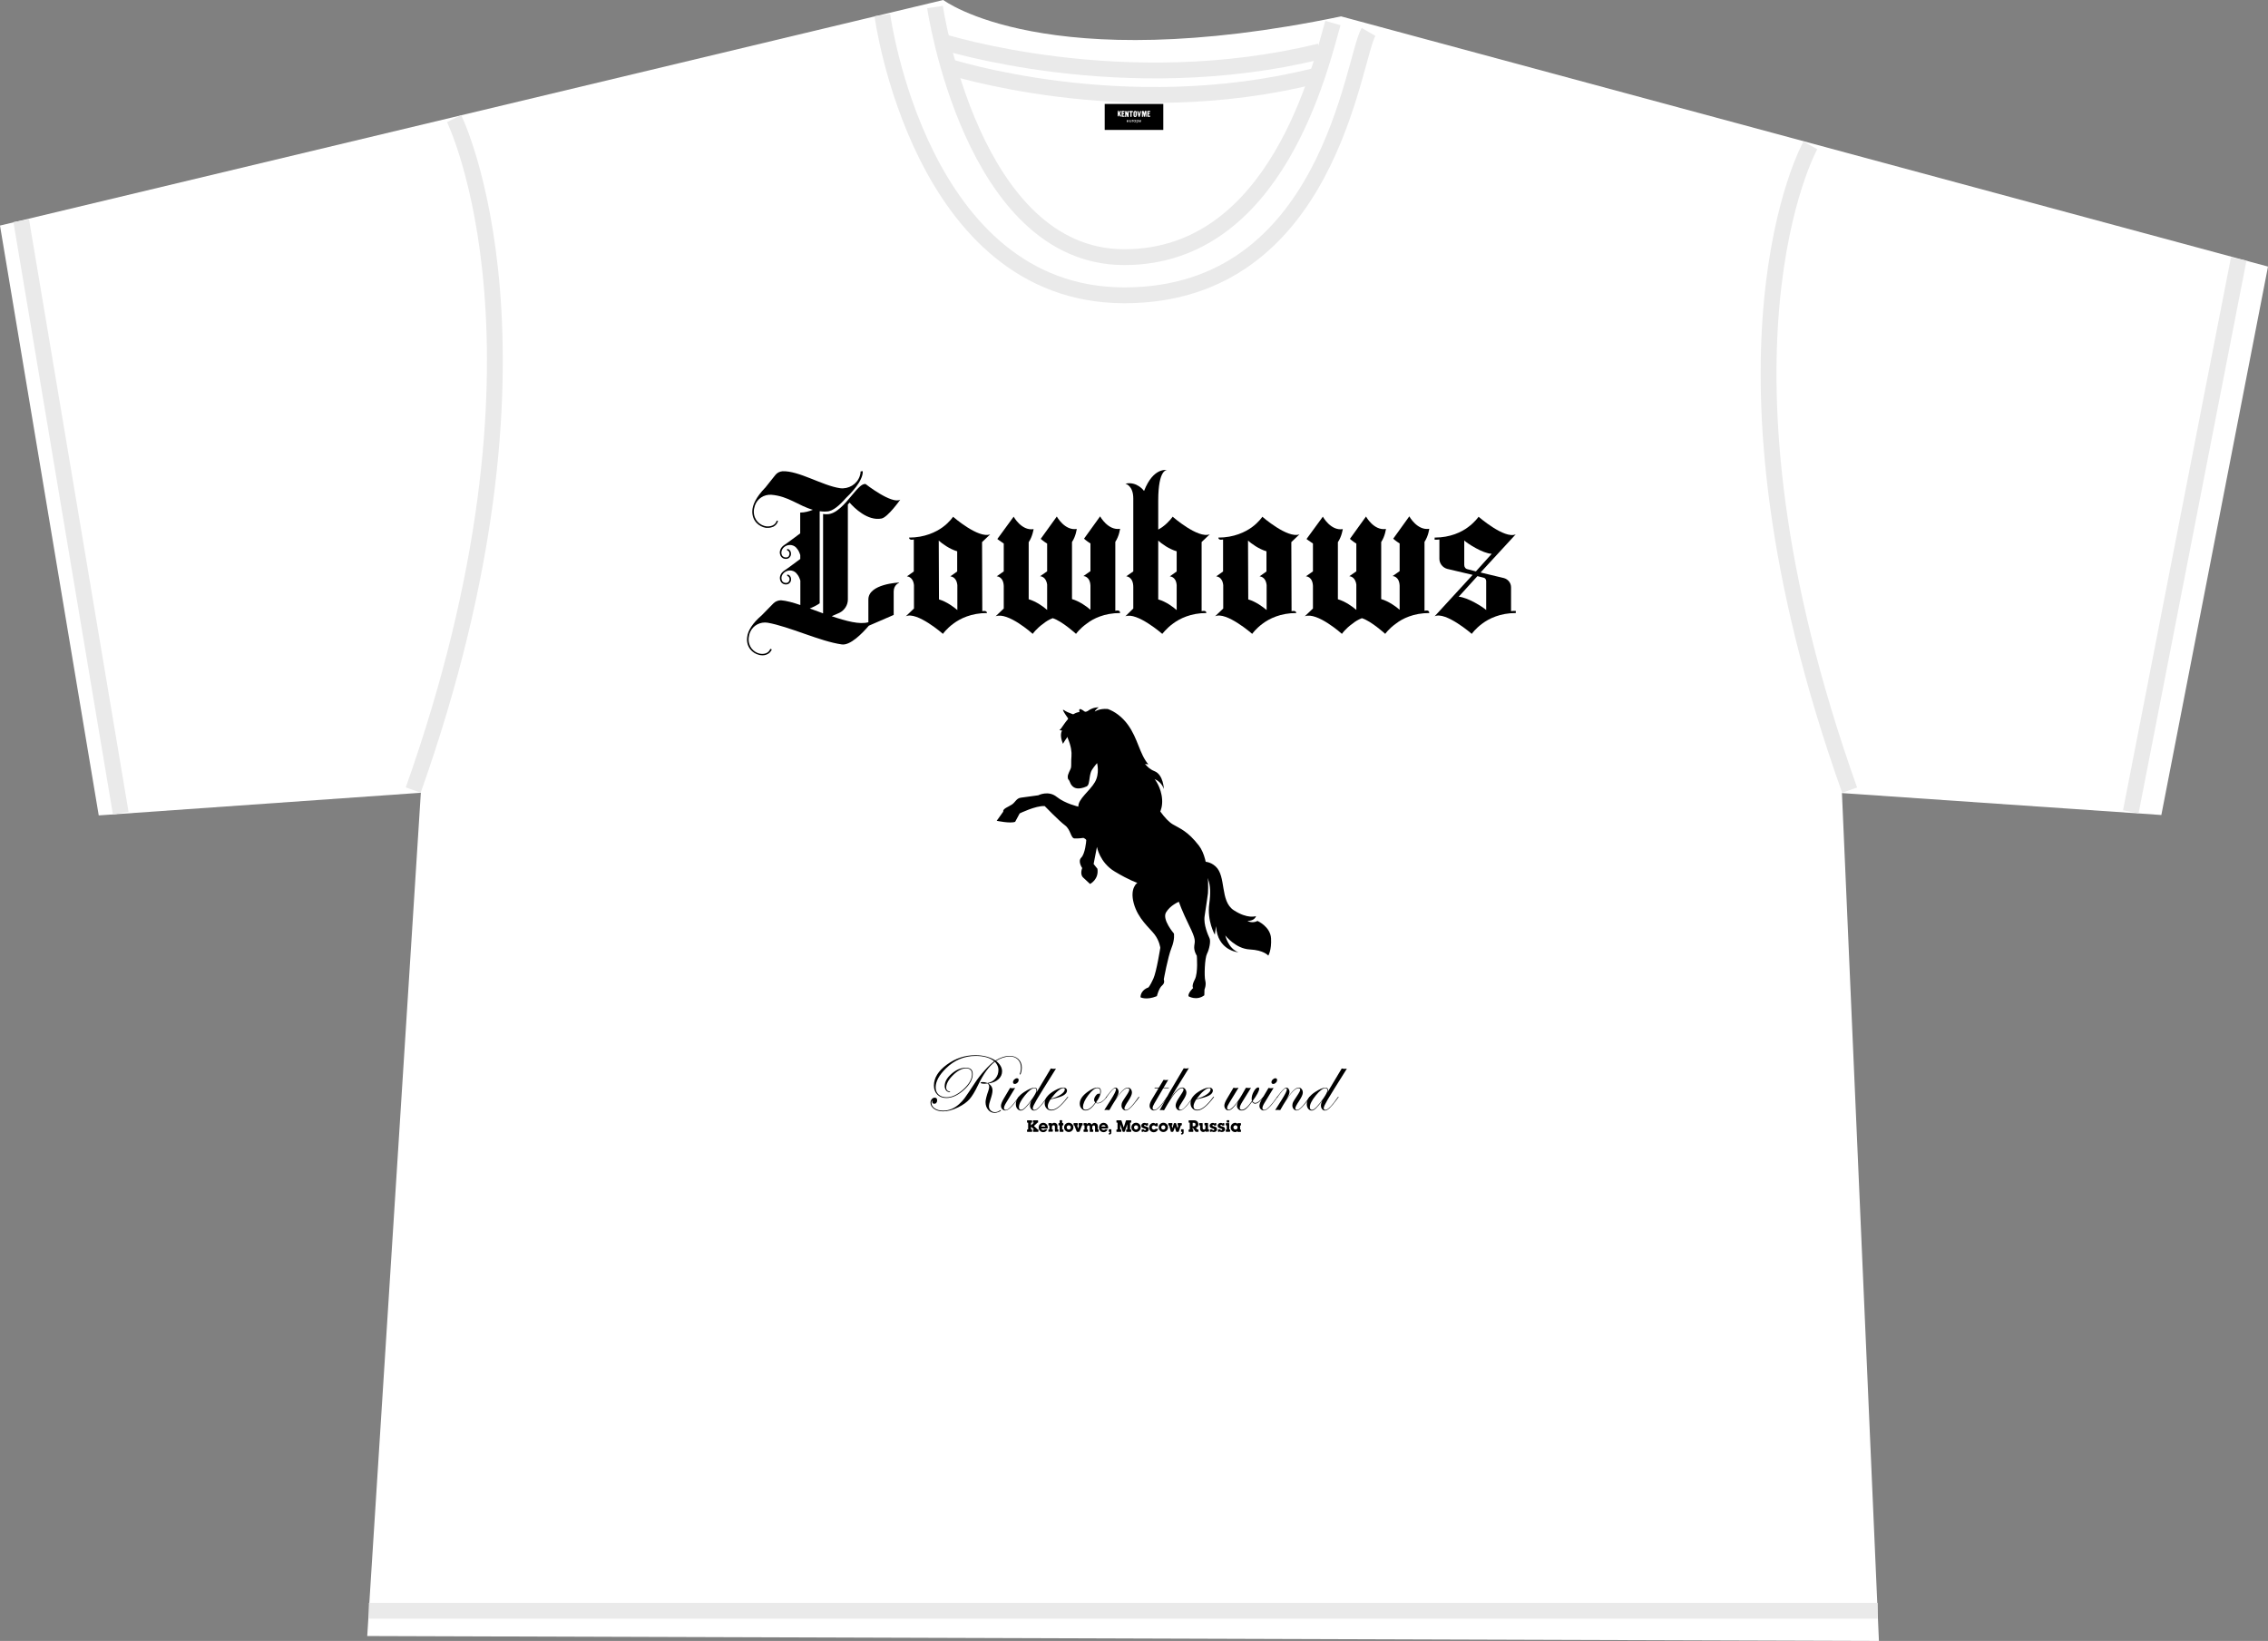 <?xml version="1.0" encoding="UTF-8"?> <svg xmlns="http://www.w3.org/2000/svg" id="_Слой_1" data-name="Слой 1" viewBox="0 0 286.44 207.26"><rect x="0" y="0" width="286.44" height="207.26" fill="#808080" stroke="none"/><defs><style> .cls-1 { stroke: #000; } .cls-1, .cls-2, .cls-3 { stroke-miterlimit: 10; stroke-width: 2px; } .cls-2 { fill: #ede8cc; } .cls-2, .cls-3 { stroke: #eaeaea; } .cls-3 { fill: none; } .cls-4 { fill: #fff; } </style></defs><g><path class="cls-4" d="M169.38,2.07l117.06,31.6-13.47,69.27-40.34-2.77,4.67,107.09-190.92-.62,6.77-106.51-40.68,2.86L0,28.49,119.13,0s12.95,9.84,50.24,2.07Z"></path><path class="cls-3" d="M119.53,8.33s22.4,7.33,46.59,1.25"></path><path class="cls-3" d="M111.44,1.92s4.69,35.38,30.57,35.38,28.82-29.83,30.83-33.27"></path><path class="cls-3" d="M57.35,14.98s14.5,29.35-5.16,84.81"></path><path class="cls-3" d="M228.64,18.36s-14.69,26.24,4.96,81.44"></path><line class="cls-2" x1="269.11" y1="102.54" x2="282.74" y2="32.72"></line><line class="cls-2" x1="15.25" y1="102.71" x2="2.68" y2="27.88"></line><path class="cls-3" d="M118.95,5.24s22.96,7.33,47.74,1.25"></path><path class="cls-3" d="M118.09.89s4.6,31.59,23.91,31.59,24.79-24.2,26.34-29.57"></path><line class="cls-2" x1="46.59" y1="203.45" x2="237.14" y2="203.45"></line><g><path d="M113.57,73.61s-.7.22-.7,1.11v2.95l-3.14,1.36c-.81.95-2.36,2.55-3.44,2.36-2.71-.38-6.58-2.25-9.35-2.74-.92-.14-1.82.33-2.19,1.17-.11.24-.16.49-.19.73-.11,1.11.62,1.82,1.35,2,.49.11,1.14.03,1.38-.6l.19.08c-.14.3-.35.54-.68.65-.19.08-.43.11-.68.08-.08,0-.19-.03-.27-.05-.81-.19-1.63-.98-1.49-2.2.08-.87.71-1.82,1.84-2.79l.08-.08,1.41-1.44c.24-.24.6-.38.95-.38.65.05,1.49.27,2.44.6v-3.09c-.11-.35-.24-.62-.41-.81-.33-.49-1-.6-1.49-.3-.43.27-.54.68-.46.98.05.27.27.43.54.43.14,0,.27-.05.35-.16.05-.08.11-.19.11-.3,0-.19-.11-.41-.3-.41v-.19c.3,0,.49.3.49.6,0,.16-.05.33-.16.43-.08.11-.24.22-.49.22-.35,0-.65-.22-.73-.57-.11-.35.03-.87.54-1.19.11-.05,2-1.46,2-1.46v-.49c-.11-.35-.24-.62-.41-.81-.33-.49-1-.6-1.49-.3-.43.27-.54.71-.46,1,.05.24.27.41.54.41.14,0,.27-.05.35-.14.05-.08.11-.22.11-.33,0-.19-.11-.41-.3-.41v-.19c.3,0,.49.3.49.6,0,.16-.05.33-.16.43-.08.11-.24.22-.49.22-.35,0-.65-.22-.73-.57-.11-.35.03-.87.54-1.19.11-.05,2-1.46,2-1.46v-2.63c.57,0,1.14-.16,1.6-.35-1.84-.52-3.09-1.73-5.26-1.9-.92-.05-1.76.49-2.06,1.36-.08.27-.14.51-.14.76,0,1.11.81,1.76,1.57,1.87.49.05,1.14-.08,1.33-.73l.16.05c-.08.33-.3.57-.6.73-.19.08-.43.14-.68.14h-.24c-.84-.14-1.73-.81-1.73-2.06,0-.87.54-1.87,1.57-2.95.03-.03.05-.05.08-.08l1.25-1.57c.22-.3.57-.46.92-.49,2.06-.08,5.04,1.82,7.26,2.14,1.08.14,2.14-.49,2.49-1.52.08-.22.11-.41.11-.6l.27-.03c.08,1.25-1.68,2.98-2.14,3.41-.73.84-1.63,1.68-2.41,1.68-.33.03-.62,0-.89-.03v11.63c-.38.27-.84.49-1.25.65.54.19,1.11.41,1.68.62v-12.55c.16.03.33.03.46.03,1.17.03,2.28-1.3,3.17-2.38.73-.87,1.25-1.49,1.73-1.44,0,0,3.31,2.6,4.39,1.98,0,0-1.57,2.22-2.36,2.38-1.76.35-3.47-1.35-4.04-2.01-.08.08-.14.16-.22.24v12c0,.7-.41,1.35-1.06,1.68l-.98.43c1.82.62,3.55,1.08,4.63.76v-2.87c0-1.98,3.85-2.14,3.85-2.14Z"></path><path d="M124.65,77.43c-1.98,0-3.39.7-4.23,1.33-.89.65-1.33,1.3-1.33,1.3,0,0-3.28-2.87-4.69-2.22l1.03-.98v-2.95c-.11-1.11-.89-1.11-.89-1.11l.87-.62v-4.04c-.08.03-.19.03-.3.03-.16,0-.3-.11-.3-.27,1.98,0,3.39-.7,4.23-1.3.89-.65,1.33-1.33,1.33-1.33,0,0,3.2,2.79,4.69,2.22l-1.03.98.03,8.73c.08-.03.19-.03.3-.03.16,0,.3.11.3.27ZM120.91,77.05v-3.14c-.11-1.11-.89-1.11-.89-1.11l.87-.62v-2.55c-.95-.27-1.92-.98-2.33-1.35l.03,7.43c.95.27,1.9.98,2.33,1.35Z"></path><path d="M141.46,77.43c-1.98,0-3.39.7-4.2,1.33-.92.65-1.36,1.3-1.36,1.3,0,0-1.79-1.63-2.95-1.98-.49.19-.87.43-1.17.68-.92.65-1.35,1.3-1.35,1.3,0,0-3.14-2.82-4.69-2.22l1.03-.98v-2.85c-.05-1.22-.89-1.22-.89-1.22l.89-.62v-3.52c-.46-.3-.81-.57-.81-.57l2.06-2.82s1,1.82,2.52,1.57c0,0-.14.95-.62,1.65v7.21c.95.27,1.92.98,2.33,1.35v-3.2c-.14-1.06-.89-1.06-.89-1.06l.89-.62v-3.5c-.49-.3-.81-.6-.81-.6l2.03-2.82s1,1.82,2.52,1.57c0,0-.11.92-.6,1.65v7.21c.95.27,1.92.98,2.33,1.35v-3.04c-.05-1.22-.89-1.22-.89-1.22l.89-.62v-3.5c-.49-.3-.81-.6-.81-.6l2.03-2.82s1,1.82,2.52,1.57c0,0-.11.92-.6,1.65v8.7c.11-.03.22-.03.33-.03.14,0,.27.11.27.27Z"></path><path d="M152.35,77.43c-1.95,0-3.36.7-4.2,1.33-.89.65-1.33,1.3-1.36,1.3,0,0-3.2-2.79-4.66-2.22l1-.98v-2.71c0-1.33-.89-1.36-.89-1.36l.89-.62v-9.21c0-1.65-1-1.87-1-1.87,1.49-.33,2.36.92,2.36.92,1.19-3.06,2.9-2.63,2.9-2.63,0,0-1.11-.19-1.11,3.85v3.66c.19-.11.35-.22.49-.3.89-.65,1.33-1.33,1.33-1.33,0,0,3.22,2.82,4.69,2.22l-1.03.98v8.73c.11-.03.22-.03.33-.03.16,0,.27.11.27.27ZM148.61,77.05v-3.14c-.08-1.11-.87-1.11-.87-1.11l.87-.62v-2.55c-.95-.27-1.9-.95-2.33-1.35v7.43c.98.27,1.92.98,2.33,1.35Z"></path><path d="M163.71,77.43c-1.98,0-3.39.7-4.23,1.33-.89.65-1.33,1.3-1.33,1.3,0,0-3.28-2.87-4.69-2.22l1.03-.98v-2.95c-.11-1.11-.89-1.11-.89-1.11l.87-.62v-4.04c-.08.03-.19.03-.3.03-.16,0-.3-.11-.3-.27,1.98,0,3.39-.7,4.23-1.3.89-.65,1.33-1.33,1.33-1.33,0,0,3.2,2.79,4.69,2.22l-1.03.98.03,8.73c.08-.03.19-.03.3-.03.16,0,.3.11.3.27ZM159.97,77.05v-3.14c-.11-1.11-.89-1.11-.89-1.11l.87-.62v-2.55c-.95-.27-1.92-.98-2.33-1.35l.03,7.43c.95.27,1.9.98,2.33,1.35Z"></path><path d="M180.51,77.43c-1.98,0-3.39.7-4.2,1.33-.92.65-1.36,1.3-1.36,1.3,0,0-1.79-1.63-2.95-1.98-.49.19-.87.43-1.17.68-.92.65-1.35,1.3-1.35,1.3,0,0-3.14-2.82-4.69-2.22l1.03-.98v-2.85c-.05-1.22-.89-1.22-.89-1.22l.89-.62v-3.52c-.46-.3-.81-.57-.81-.57l2.06-2.82s1,1.82,2.52,1.57c0,0-.14.95-.62,1.65v7.21c.95.27,1.92.98,2.33,1.35v-3.2c-.14-1.06-.89-1.06-.89-1.06l.89-.62v-3.5c-.49-.3-.81-.6-.81-.6l2.03-2.82s1,1.82,2.52,1.57c0,0-.11.92-.6,1.65v7.21c.95.27,1.92.98,2.33,1.35v-3.04c-.05-1.22-.89-1.22-.89-1.22l.89-.62v-3.5c-.49-.3-.81-.6-.81-.6l2.03-2.82s1,1.82,2.52,1.57c0,0-.11.92-.6,1.65v8.7c.11-.03.22-.03.33-.03.13,0,.27.11.27.27Z"></path><path d="M190.84,77.19c.19-.03.38-.03.6-.03v.27c-1.98,0-3.39.7-4.23,1.33-.89.65-1.33,1.3-1.33,1.3,0,0-3.31-2.87-4.69-2.22l4.8-5.23-3.22-.76c-.57-.16-.98-.68-.98-1.27v-2.44c-.19.03-.41.03-.6.03v-.27c1.98,0,3.39-.7,4.2-1.3.89-.65,1.35-1.33,1.35-1.33,0,0,3.28,2.85,4.69,2.22l-4.44,4.82,2.93.7c.54.14.92.62.92,1.17v3.01ZM187.7,77.05v-3.66c0-.22-.16-.41-.35-.43l-.76-.19-2.36,2.6c1.14.08,3.06,1.3,3.47,1.68ZM186.4,72.17l2-2.22c-1.14-.05-3.06-1.3-3.47-1.68v3.09c0,.27.16.49.43.54l1.03.27Z"></path></g><g><path d="M138.55,96.36s.37,1.33-.27,2.43c-.63,1.1-2.13,2.13-2.09,3.09,0,0-1.66-.37-2.73-1.23-1.06-.86-2.33-.2-2.33-.2,0,0-1.63.23-2.19.3-.57.07-.7.57-1.13.86-.43.3-1.2.53-1.1.9l-.83,1.16s1.7.37,2.33.13l.57-1.06s2.03-1,3.16-.93c0,0,1.83,1.89,2.56,2.43.73.53.73,1.63,1.2,1.66.47.03,1.13-.07,1.13-.07,0,0,.36.15.36.3s-.15,1.71-.63,2.19c-.48.48.12,1.32.12,1.32,0,0-.33.78.12,1.2.45.42.87.81.87.81,0,0,1.14-.57.93-1.92l-.48-.6.42-2.16s.35,1.97,2.23,3.1c1.88,1.13,2.87,1.44,2.87,1.44,0,0-.98.63-.45,2.59.53,1.96,2.01,3.11,2.63,3.93.62.81.72,1.68.72,1.68,0,0-.47,3.02-.88,3.91-.41.9-.62,1.1-.62,1.1,0,0-.97.28-1,1.24,0,0,.72.41,2.07-.14,0,0,.24-1,.66-1.35.41-.34.21-.76.21-.76,0,0,.52-2.86.97-3.97.45-1.1.31-1.83.31-1.83,0,0-1.52-1.76-1-2.66.52-.9,1.62-1.35,1.62-1.35,0,0,.41,1.18,1.3,2.99.89,1.8.73,1.94.65,2.58-.08.65.32,1.24.32,1.24,0,0,.19,2.18-.26,3.02-.44.84-.2,1.06-.2,1.06,0,0-.67.62-.59,1.04,0,0,1.01.62,2-.12l.02-.72s.25-.57.1-1.13c-.15-.57-.07-2.84.22-3.4s.49-1.58.32-1.95c-.17-.37-.79-1.73-.62-2.81.17-1.08.42-2.88.42-2.88,0,0,.28-4.17-1.14-6.01-1.42-1.84-2.38-2.15-3.3-2.69-.92-.54-2.23-2.3-2.73-3.88-.5-1.57-2.07-4.22-2.96-6.41-.89-2.19-3.32-4.48-5.4-3.92,0,0-.5-.42-.67-.34-.17.08.08.77.08.77l-.72-.04s-.58-.22-.91-.36c-.34-.14-.62-.44-.55-.21.07.22.66,1.04.66,1.04,0,0-.44,1.59-.04,2.53.39.94.49,1.68.44,2.25-.06.57,0,1.16-.06,1.42-.06.26-.44.8-.41,1.2.03.41.13.19.25.55.12.36.41.83.99.86.58.03,1.05-.22,1.05-.22,0,0,.23,0,.35-.39.12-.39.13-1.32.44-1.77.3-.45.65-.85.65-.85Z"></path><path d="M137.49,90.03s-1.1-.41-1.99.23c-.89.63-1.41,1.8-1.7,1.96l.34.06s-.39.5.11,1.67c0,0,.81-1.52,1.73-1.85.92-.32,1.51-2.07,1.51-2.07Z"></path><path d="M145.51,101.7c-.72,1.4-8.68-11.26-8.68-11.26,0,0,.4-.85,1.5-1.06.14-.03.29-.04.44-.04-.21.13-.41.31-.53.56,0,0,.53-.44,1.67-.35.86.31,1.78.95,2.54,1.99,1.27,1.75,1.46,3.68,2.58,5l-.54-.06.87.98s.87,2.85.14,4.25Z"></path><path d="M150.45,109.26s1.69-1.08,3.07.17c1.38,1.24.53,4.37,2.29,5.53,1.77,1.16,2.82.75,2.82.75,0,0-.14.61-1.08.61,0,0,.58.36,1.27,0,0,0,1.63.72,1.71,2.21.08,1.49-.35,2.17-.35,2.17,0,0-.54-.69-2.34-.78-1.8-.09-3.09-1.77-3.09-1.77,0,0,.36,1.65,1.65,2.13,0,0-2.64-.18-2.82-3.3l-.15,1.08s-1.01-1.73-.7-3.94c.36-2.59-.2-3.98-1.43-3.98s-.86-.86-.86-.86Z"></path><path d="M144.21,95.8s.44,1.15,1.59,1.6c1.15.45,1.19,2.28,1.19,2.28,0,0-.2-.87-1.17-1.28,0,0,.85,1.02.95,2.57.11,1.55-.77,2.41-.77,2.41,0,0-2.91-1.88-3.09-4.53-.18-2.65,1.29-3.04,1.29-3.04Z"></path></g><g><path d="M129.05,134.82c0,.18-.02.37-.07.58-.05.21-.09.32-.14.32-.03,0-.05-.02-.05-.05,0,0,0-.03.01-.04.09-.24.14-.5.14-.77,0-.43-.13-.77-.38-1.03-.26-.26-.59-.39-1.01-.39-.58,0-1.16.19-1.75.56.5.4.76.84.76,1.31,0,.4-.16.74-.48,1.02s-.74.45-1.26.52c.35.21.53.5.53.89,0,.26-.09.65-.27,1.18-.12.35-.18.62-.18.82s.07.38.22.52c.15.14.33.21.54.21s.43-.07.62-.22c.04-.03.08-.04.09-.04.03,0,.04.01.04.04,0,.06-.1.12-.29.2-.19.08-.36.11-.5.11-.33,0-.6-.13-.82-.39-.22-.26-.33-.58-.33-.97,0-.28.12-.77.37-1.48.06-.18.09-.33.09-.46,0-.16-.07-.3-.2-.41-.22.02-.34.03-.37.03-.34,0-.51-.04-.51-.13,0-.05.08-.08.26-.08.2,0,.4.04.6.12.41-.07.74-.25,1-.56.26-.31.39-.68.39-1.1,0-.33-.13-.65-.39-.96l-.05-.07c-.75.56-1.45,1.53-2.12,2.92-.4.84-.77,1.45-1.1,1.82-.33.37-.8.71-1.41,1.01-.71.35-1.35.52-1.91.52-.46,0-.84-.1-1.14-.31-.3-.21-.46-.47-.46-.78,0-.17.05-.32.16-.45.11-.13.23-.19.37-.19.21,0,.31.12.31.35,0,.12-.03.21-.1.3s-.16.12-.26.12c-.18,0-.26-.09-.26-.28,0-.08,0-.11-.02-.11-.05,0-.08.09-.08.27,0,.28.14.52.42.71.28.19.63.28,1.05.28.75,0,1.42-.28,2.03-.83.27-.24.49-.49.68-.74.2-.27.65-.93,1.34-1.98.34-.52.75-1.04,1.22-1.56s.86-.89,1.19-1.12c-.53-.45-1.31-.68-2.34-.68-1.44,0-2.69.52-3.75,1.56-.87.85-1.31,1.66-1.31,2.41,0,.38.12.68.37.91.25.22.58.34,1,.34.69,0,1.39-.33,2.12-.99.73-.66,1.1-1.3,1.1-1.92,0-.49-.25-.74-.76-.74s-1.05.28-1.63.85c-.58.57-.87,1.1-.87,1.6,0,.12.04.23.12.32.08.09.18.13.29.13.06,0,.09.02.09.05,0,.03-.03.04-.1.04-.16,0-.3-.07-.42-.22-.11-.15-.17-.33-.17-.54,0-.53.29-1.05.87-1.55.58-.5,1.18-.76,1.79-.76s.88.27.88.81c0,.66-.37,1.33-1.12,2-.75.67-1.48,1.01-2.21,1.01-.47,0-.85-.14-1.14-.43-.28-.28-.43-.67-.43-1.14,0-.96.54-1.84,1.63-2.64,1.09-.8,2.29-1.19,3.61-1.19,1,0,1.84.22,2.53.67.62-.39,1.23-.58,1.81-.58.46,0,.82.14,1.1.41s.42.63.42,1.08Z"></path><path d="M128.72,138.54s-.02.04-.05.08l-.22.3c-.64.89-1.13,1.34-1.47,1.34-.16,0-.29-.06-.4-.17s-.16-.26-.16-.43c0-.2.12-.5.35-.9l.8-1.35c.11.02.19.04.25.04.09,0,.22-.01.39-.04l-1.16,1.91c-.17.28-.25.49-.25.64s.08.23.24.23c.3,0,.84-.54,1.6-1.62.02-.03.03-.05.05-.05.02,0,.03.01.03.03ZM128.65,136.42c0,.12-.05.23-.15.33-.1.1-.21.16-.33.16-.15,0-.23-.08-.23-.23,0-.11.05-.22.16-.33.11-.1.22-.16.33-.16.15,0,.22.07.22.22Z"></path><path d="M133.37,134.97c-1.28,2.03-2.08,3.33-2.42,3.9-.34.58-.51.94-.51,1.09s.07.23.21.23c.31,0,.84-.54,1.58-1.62.02-.03.04-.05.06-.05.02,0,.03.01.03.03,0,0-.02.04-.05.08l-.22.3c-.65.89-1.12,1.34-1.43,1.34-.16,0-.29-.06-.38-.18-.1-.12-.15-.27-.15-.45s.06-.4.18-.64c-.6.85-1.04,1.27-1.33,1.27-.18,0-.33-.08-.46-.23s-.18-.35-.18-.58c0-.56.35-1.07,1.05-1.53.56-.36.99-.55,1.31-.55.21,0,.32.1.32.31,0,.1-.03.2-.09.32l1.83-3.06c.11.03.22.05.33.05.03,0,.13,0,.32-.02ZM130.9,137.71c0-.18-.08-.27-.25-.27-.31,0-.71.31-1.21.92-.5.61-.75,1.11-.75,1.48,0,.23.09.34.28.34.27,0,.74-.47,1.41-1.42.35-.51.53-.86.53-1.05Z"></path><path d="M134.91,138.54s-.03.05-.09.13l-.22.28c-.71.87-1.31,1.31-1.82,1.31-.24,0-.44-.09-.6-.26s-.24-.39-.24-.65c0-.61.43-1.15,1.28-1.62.45-.25.82-.37,1.1-.37.12,0,.23.04.31.11s.13.16.13.27c0,.25-.16.45-.48.63s-.86.33-1.6.48c-.23.35-.35.64-.35.88,0,.29.16.44.48.44.54,0,1.2-.53,1.98-1.58.04-.05.07-.08.1-.08.01,0,.02.01.02.03ZM134.48,137.59c0-.11-.06-.16-.18-.16-.18,0-.42.13-.71.38-.29.25-.58.58-.87.97.49-.13.91-.3,1.25-.53.34-.23.51-.45.51-.65Z"></path><path d="M139.79,138.53c0,.05-.1.18-.3.38-.3.3-.58.45-.83.45-.11,0-.2-.02-.28-.06-.45.64-.87.96-1.27.96-.2,0-.38-.08-.52-.25-.15-.17-.22-.37-.22-.61,0-.53.34-1.03,1.03-1.52.48-.34.88-.52,1.2-.52.29,0,.44.16.44.47,0,.39-.21.86-.62,1.42.07.04.15.06.23.06.15,0,.33-.07.54-.21s.37-.31.5-.51c.04-.05.07-.07.08-.07.01,0,.02,0,.02.02ZM138.96,137.84c0-.28-.12-.41-.37-.41-.31,0-.69.3-1.14.89-.45.59-.67,1.09-.67,1.5,0,.24.11.35.34.35.37,0,.77-.3,1.21-.91-.1-.11-.15-.22-.15-.34,0-.17.07-.34.2-.52.13-.18.26-.27.39-.27.05,0,.09.03.11.1.05-.12.08-.25.08-.4Z"></path><path d="M143.89,138.54c0,.07-.25.4-.74.99-.41.48-.73.73-.96.73-.15,0-.28-.06-.39-.18s-.16-.27-.16-.44c0-.15.03-.3.09-.43.06-.13.23-.39.49-.78.28-.41.41-.67.41-.78,0-.14-.07-.21-.22-.21-.5,0-1.26.92-2.3,2.77-.17-.01-.27-.02-.3-.02-.12,0-.23,0-.34.02l.8-1.26c.45-.72.68-1.17.68-1.35,0-.1-.04-.15-.13-.15-.17,0-.52.37-1.03,1.1-.03.04-.05.07-.07.07-.02,0-.03,0-.03-.03,0-.02.01-.03.02-.04l.1-.13c.52-.7.87-1.05,1.05-1.05.12,0,.22.05.3.16.08.11.12.23.12.38,0,.22-.13.52-.38.91.4-.56.71-.94.93-1.14.22-.2.42-.31.6-.31.15,0,.28.06.38.18.1.12.15.27.15.46,0,.23-.16.58-.47,1.05-.32.48-.48.79-.48.92,0,.14.07.21.21.21.3,0,.83-.54,1.57-1.62.02-.03.03-.05.05-.05.02,0,.03.01.03.03Z"></path><path d="M147.63,137.36l-.04.08h-.67l-1.14,1.95c-.14.24-.21.42-.21.56,0,.15.08.23.24.23.31,0,.83-.54,1.57-1.62.02-.03.04-.05.06-.05.02,0,.03.01.03.03,0,0-.02.04-.05.08l-.22.3c-.64.89-1.12,1.34-1.45,1.34-.16,0-.29-.06-.4-.17-.11-.12-.16-.26-.16-.43,0-.2.09-.46.27-.77l.86-1.44h-.52l.05-.08h.51l.6-.99c.1.03.2.04.29.04s.19-.01.3-.04l-.59.99h.67Z"></path><path d="M150.74,138.53s-.02.06-.05.09l-.22.3c-.64.89-1.12,1.34-1.43,1.34-.16,0-.3-.06-.4-.18-.1-.12-.16-.27-.16-.44,0-.24.13-.55.39-.94.41-.6.61-.95.61-1.06,0-.13-.07-.2-.21-.2-.21,0-.48.2-.84.6-.34.39-.81,1.12-1.41,2.19-.1-.02-.19-.03-.26-.03s-.17,0-.3.03l.75-1.36c.1-.19.26-.48.47-.86.11-.18.46-.77,1.04-1.76l.78-1.32c.1.02.19.03.26.03.14,0,.27-.02.39-.05-.35.57-.88,1.42-1.58,2.56-.02.03-.28.47-.79,1.32.64-.95,1.15-1.43,1.52-1.43.15,0,.27.06.38.19.1.13.16.28.16.46,0,.24-.15.57-.45,1.02-.33.49-.5.8-.5.93,0,.15.07.22.22.22.27,0,.71-.43,1.32-1.29l.16-.22.09-.11s.04-.05.06-.05c.01,0,.02,0,.02.02Z"></path><path d="M153.33,138.54s-.03.05-.09.13l-.22.28c-.71.87-1.31,1.31-1.82,1.31-.24,0-.44-.09-.6-.26s-.24-.39-.24-.65c0-.61.43-1.15,1.28-1.62.45-.25.82-.37,1.1-.37.12,0,.23.04.31.11s.13.16.13.27c0,.25-.16.45-.48.63s-.86.33-1.61.48c-.23.35-.35.64-.35.88,0,.29.16.44.48.44.54,0,1.2-.53,1.98-1.58.04-.05.07-.08.1-.08.01,0,.02.01.02.03ZM152.89,137.59c0-.11-.06-.16-.18-.16-.18,0-.42.13-.71.38-.29.25-.58.58-.87.97.49-.13.91-.3,1.25-.53.34-.23.51-.45.51-.65Z"></path><path d="M159.62,138.53s-.11.17-.33.4c-.29.31-.55.47-.77.47-.15,0-.28-.08-.38-.25-.3.42-.55.71-.74.87-.19.16-.38.24-.58.24-.17,0-.32-.06-.43-.18-.12-.12-.17-.26-.17-.43,0-.14.05-.31.14-.52-.51.75-.91,1.12-1.21,1.12-.15,0-.27-.06-.37-.18s-.15-.26-.15-.43c0-.19.1-.46.3-.81l.85-1.44c.14.02.24.04.3.04.06,0,.17-.01.34-.04l-1.16,1.9c-.18.3-.28.51-.28.65,0,.15.07.23.21.23.15,0,.38-.17.69-.51.3-.34.61-.77.91-1.28l.57-.99c.18.02.3.03.35.03.12,0,.22,0,.29-.03l-1.07,1.73c-.24.38-.35.65-.35.8,0,.17.09.25.26.25.35,0,.77-.37,1.27-1.1-.02-.13-.03-.22-.03-.28,0-.3.09-.62.28-.95s.37-.49.55-.49c.08,0,.12.05.12.16,0,.29-.28.81-.84,1.57.09.15.2.23.34.23.26,0,.57-.23.94-.69.07-.08.11-.12.14-.12.01,0,.02,0,.02.02Z"></path><path d="M161.36,138.54s-.02.04-.05.08l-.22.3c-.64.89-1.13,1.34-1.47,1.34-.16,0-.29-.06-.4-.17s-.16-.26-.16-.43c0-.2.12-.5.35-.9l.8-1.35c.11.02.19.04.25.04.09,0,.22-.01.39-.04l-1.16,1.91c-.17.28-.25.49-.25.64s.08.23.24.23c.3,0,.84-.54,1.6-1.62.02-.03.03-.05.05-.05.02,0,.03.01.03.03ZM161.29,136.42c0,.12-.05.23-.15.33-.1.1-.21.16-.33.16-.15,0-.23-.08-.23-.23,0-.11.05-.22.16-.33.11-.1.22-.16.33-.16.15,0,.22.07.22.22Z"></path><path d="M165.47,138.54c0,.07-.25.4-.74.99-.41.48-.72.73-.96.73-.15,0-.28-.06-.39-.18-.1-.12-.16-.27-.16-.44,0-.15.03-.3.09-.43.06-.13.23-.39.49-.78.28-.41.41-.67.41-.78,0-.14-.07-.21-.22-.21-.5,0-1.26.92-2.3,2.77-.17-.01-.27-.02-.3-.02-.12,0-.23,0-.34.02l.8-1.26c.45-.72.68-1.17.68-1.35,0-.1-.04-.15-.13-.15-.17,0-.52.37-1.03,1.1-.03.04-.05.07-.07.07-.02,0-.03,0-.03-.03,0-.02,0-.03.02-.04l.1-.13c.52-.7.87-1.05,1.05-1.05.12,0,.22.05.3.16.08.11.12.23.12.38,0,.22-.13.52-.38.91.4-.56.71-.94.93-1.14.22-.2.42-.31.6-.31.15,0,.28.06.38.18.1.12.15.27.15.46,0,.23-.16.58-.47,1.05-.32.48-.48.79-.48.92,0,.14.07.21.21.21.3,0,.83-.54,1.57-1.62.02-.03.03-.05.05-.05.02,0,.03.01.03.03Z"></path><path d="M170.11,134.97c-1.28,2.03-2.08,3.33-2.42,3.9-.34.58-.51.94-.51,1.09s.07.23.21.23c.31,0,.84-.54,1.58-1.62.02-.03.04-.05.06-.05.02,0,.03.01.03.03,0,0-.02.04-.05.08l-.22.3c-.65.89-1.12,1.34-1.43,1.34-.16,0-.29-.06-.38-.18-.1-.12-.15-.27-.15-.45s.06-.4.18-.64c-.6.85-1.04,1.27-1.33,1.27-.18,0-.33-.08-.46-.23-.12-.16-.18-.35-.18-.58,0-.56.35-1.07,1.05-1.53.56-.36.99-.55,1.31-.55.21,0,.32.1.32.31,0,.1-.03.2-.09.32l1.83-3.06c.11.03.22.05.33.05.03,0,.13,0,.32-.02ZM167.64,137.71c0-.18-.08-.27-.25-.27-.31,0-.71.31-1.21.92-.5.61-.75,1.11-.75,1.48,0,.23.09.34.28.34.27,0,.74-.47,1.41-1.42.35-.51.53-.86.53-1.05Z"></path></g><g><path d="M129.79,142.96c-.08,0-.08,0-.08-.08v-.14c0-.07,0-.08.08-.08h.06v-.86h-.06c-.08,0-.08,0-.08-.08v-.14c0-.07,0-.08.08-.08h.48c.07,0,.08,0,.08.08v.14c0,.08,0,.08-.08.08h-.06v.35l.36-.35h-.03c-.08,0-.08,0-.08-.08v-.14c0-.07,0-.08.08-.08h.49c.08,0,.08,0,.08.08v.14c0,.08,0,.08-.08.08h0l-.45.42.47.44h.02c.07,0,.08,0,.08.08v.14c0,.07,0,.08-.08.08h-.52c-.08,0-.08,0-.08-.08v-.14c0-.07,0-.08.08-.08h.04l-.37-.36v.36h.06c.07,0,.08,0,.08.08v.14c0,.07,0,.08-.08.08h-.48Z"></path><path d="M131.49,142.53c.04.13.16.19.28.19.07,0,.11-.02.14-.04.04-.03.06-.05.11-.05h.18s.06,0,.06.02c0,.01,0,.03-.02.06-.09.17-.27.29-.48.29-.31,0-.58-.24-.58-.59s.26-.59.57-.59.58.23.58.58v.02s0,.02,0,.03c0,.08-.02.08-.1.08h-.74ZM132.03,142.29c-.05-.12-.16-.18-.28-.18s-.22.07-.26.18h.54Z"></path><path d="M132.49,142.96c-.08,0-.08,0-.08-.08v-.14c0-.07,0-.08.08-.08h.04v-.51h-.04c-.08,0-.08,0-.08-.08v-.14c0-.07,0-.08.08-.08h.28c.07,0,.08,0,.08.08v.06c.06-.11.16-.17.3-.17.18,0,.33.1.38.24.02.05.02.11.02.17v.41h.04c.07,0,.08,0,.08.08v.14c0,.07,0,.08-.08.08h-.28c-.08,0-.08,0-.08-.08v-.54c0-.13-.06-.19-.17-.19-.19,0-.2.14-.2.26v.25h.03c.07,0,.08,0,.08.08v.14c0,.07,0,.08-.08.08h-.39Z"></path><path d="M134.15,142.66h.08c.07,0,.08,0,.08.08v.14c0,.07,0,.08-.08.08h-.32c-.07,0-.08,0-.08-.08v-.73h-.07c-.08,0-.08,0-.08-.08v-.14c0-.07,0-.08.08-.08h.07v-.28c0-.07,0-.08.08-.08h.16c.07,0,.08,0,.08.08v.28h.07c.07,0,.08,0,.08.08v.14c0,.07,0,.08-.08.08h-.07v.51Z"></path><path d="M134.39,142.4c0-.33.26-.59.59-.59s.59.26.59.58-.26.59-.59.59-.59-.26-.59-.59ZM135.24,142.4c0-.15-.11-.27-.26-.27s-.26.12-.26.27.11.27.26.27.26-.12.26-.27Z"></path><path d="M136.64,142.15l-.28.73c-.03.07-.04.08-.11.08h-.17c-.07,0-.09,0-.11-.08l-.28-.73h-.02c-.08,0-.08,0-.08-.08v-.14c0-.07,0-.08.08-.08h.36c.07,0,.08,0,.08.08v.14c0,.06,0,.08-.06.08l.11.4.13-.4c-.06,0-.07-.01-.07-.08v-.14c0-.07,0-.08.08-.08h.35c.07,0,.08,0,.08.08v.14c0,.07,0,.08-.08.08h-.02Z"></path><path d="M138.38,142.96c-.08,0-.08,0-.08-.08v-.53c0-.13-.05-.2-.16-.2s-.19.06-.19.22v.29h.04c.07,0,.08,0,.08.08v.14c0,.07,0,.08-.08.08h-.28c-.08,0-.08,0-.08-.08v-.56c0-.11-.06-.17-.16-.17-.1,0-.18.07-.18.24v.27h.03c.07,0,.08,0,.08.08v.14c0,.07,0,.08-.08.08h-.39c-.08,0-.08,0-.08-.08v-.14c0-.07,0-.08.08-.08h.04v-.51h-.04c-.08,0-.08,0-.08-.08v-.14c0-.07,0-.08.08-.08h.24c.07,0,.08,0,.08.08v.08c.08-.11.17-.18.3-.18s.25.07.33.22c.08-.15.21-.22.36-.22.11,0,.23.05.31.13.08.09.09.18.09.31v.39h.04c.07,0,.08,0,.08.08v.14c0,.07,0,.08-.08.08h-.28Z"></path><path d="M139.11,142.53c.04.13.16.19.28.19.07,0,.11-.02.14-.04.04-.03.05-.05.11-.05h.18s.06,0,.06.02c0,.01,0,.03-.02.06-.09.17-.27.29-.48.29-.31,0-.58-.24-.58-.59s.26-.59.57-.59.58.23.58.58v.02s0,.02,0,.03c0,.08-.02.08-.1.08h-.74ZM139.64,142.29c-.05-.12-.16-.18-.28-.18s-.22.07-.26.18h.54Z"></path><path d="M140.11,142.96c-.08,0-.08,0-.08-.08v-.17c0-.08,0-.08.08-.08h.17c.07,0,.08,0,.08.08v.32c0,.16-.08.26-.25.26-.08,0-.08,0-.08-.08,0-.06,0-.08.04-.08.07,0,.1-.05.1-.13v-.05h-.06Z"></path><path d="M141.08,142.96c-.08,0-.08,0-.08-.08v-.14c0-.07,0-.08.08-.08h.06v-.86h-.06c-.08,0-.08,0-.08-.08v-.14c0-.07,0-.08.08-.08h.46c.07,0,.08,0,.11.08l.27.82.27-.82c.02-.07.03-.08.11-.08h.49c.08,0,.08,0,.08.08v.14c0,.08,0,.08-.08.08h-.06v.86h.06c.07,0,.08,0,.08.08v.14c0,.07,0,.08-.08.08h-.48c-.08,0-.08,0-.08-.08v-.14c0-.07,0-.08.08-.08h.06v-.66l-.3.88c-.02.07-.04.08-.11.08h-.08c-.07,0-.09,0-.11-.08l-.29-.87v.65h.06c.07,0,.08,0,.08.08v.14c0,.07,0,.08-.08.08h-.45Z"></path><path d="M142.89,142.4c0-.33.26-.59.59-.59s.59.26.59.58-.26.59-.59.59-.59-.26-.59-.59ZM143.74,142.4c0-.15-.11-.27-.26-.27s-.26.12-.26.27.11.27.26.27.26-.12.26-.27Z"></path><path d="M144.26,142.96c-.07,0-.08,0-.08-.08v-.15c0-.08,0-.08.08-.08h.15c.07,0,.08,0,.09.05.03.06.09.06.12.06.07,0,.11-.04.11-.09,0-.08-.08-.09-.3-.16-.19-.06-.29-.17-.29-.33,0-.19.16-.35.4-.35.15,0,.19.05.24.09,0-.06,0-.07.08-.07h.05c.07,0,.08,0,.08.08v.16c0,.08,0,.08-.08.08h-.16s-.04,0-.06-.04c-.01-.04-.05-.06-.1-.06-.06,0-.1.03-.1.08,0,.18.59.05.59.48,0,.2-.15.35-.4.35-.16,0-.22-.05-.28-.09,0,.06,0,.07-.08.07h-.06Z"></path><path d="M145.98,142.25c-.06,0-.06-.01-.09-.04-.05-.05-.09-.07-.17-.07-.14,0-.25.12-.25.27s.11.27.26.27c.07,0,.12-.02.17-.07.02-.02.03-.03.07-.03h.23s.06,0,.06.03c0,.02,0,.03-.02.06-.1.22-.3.34-.53.34-.31,0-.58-.25-.58-.59s.26-.59.55-.59c.1,0,.19.04.27.12h0c0-.08,0-.08.08-.08h.11c.07,0,.08,0,.08.08v.23c0,.08,0,.08-.08.08h-.18Z"></path><path d="M146.34,142.4c0-.33.26-.59.59-.59s.59.26.59.58-.26.59-.59.59-.59-.26-.59-.59ZM147.18,142.4c0-.15-.11-.27-.26-.27s-.26.12-.26.27.11.27.26.27.26-.12.26-.27Z"></path><path d="M149.14,142.15l-.25.73c-.02.07-.04.08-.11.08h-.14c-.08,0-.09,0-.11-.08l-.15-.5-.18.5c-.03.07-.04.08-.11.08h-.13c-.07,0-.08,0-.1-.08l-.2-.73h-.03c-.08,0-.08,0-.08-.08v-.14c0-.07,0-.08.08-.08h.36c.07,0,.08,0,.08.08v.14c0,.07,0,.08-.08.08h-.01l.09.35.17-.57c.02-.07.03-.08.11-.08h.1c.07,0,.08,0,.1.08l.17.57.1-.35h-.01c-.07,0-.08,0-.08-.08v-.14c0-.07,0-.08.08-.08h.37c.07,0,.08,0,.08.08v.14c0,.07,0,.08-.08.08h-.04Z"></path><path d="M149.24,142.96c-.08,0-.08,0-.08-.08v-.17c0-.08,0-.08.08-.08h.17c.07,0,.08,0,.08.08v.32c0,.16-.08.26-.25.26-.08,0-.08,0-.08-.08,0-.06,0-.08.04-.08.07,0,.1-.05.1-.13v-.05h-.06Z"></path><path d="M151.08,142.96c-.07,0-.09,0-.13-.07l-.32-.47v.24h0c.07,0,.08,0,.08.08v.14c0,.07,0,.08-.08.08h-.43c-.08,0-.08,0-.08-.08v-.14c0-.07,0-.08.08-.08h.06v-.86h-.06c-.08,0-.08,0-.08-.08v-.14c0-.07,0-.08.08-.08h.61c.35,0,.54.23.54.52,0,.22-.11.39-.31.43l.18.21h.07c.07,0,.08,0,.08.08v.14c0,.07,0,.08-.08.08h-.21ZM150.78,141.82h-.15v.43h.11c.17,0,.25-.09.25-.22,0-.11-.06-.21-.2-.21Z"></path><path d="M152.35,142.96c-.08,0-.08,0-.08-.08v-.03c-.08.09-.2.13-.31.13-.2,0-.39-.15-.39-.42v-.41h-.04c-.08,0-.08,0-.08-.08v-.14c0-.07,0-.08.08-.08h.28c.07,0,.08,0,.08.08v.53c0,.15.06.21.17.21.12,0,.18-.08.18-.23v-.3h-.04c-.08,0-.08,0-.08-.08v-.14c0-.07,0-.08.08-.08h.29c.07,0,.08,0,.08.08v.72h.04c.07,0,.08,0,.08.08v.14c0,.07,0,.08-.08.08h-.26Z"></path><path d="M152.89,142.96c-.07,0-.08,0-.08-.08v-.15c0-.08,0-.08.08-.08h.15c.07,0,.08,0,.09.05.03.06.09.06.12.06.07,0,.11-.04.11-.09,0-.08-.08-.09-.3-.16-.19-.06-.29-.17-.29-.33,0-.19.16-.35.4-.35.15,0,.19.05.24.09,0-.06,0-.07.08-.07h.05c.07,0,.08,0,.08.08v.16c0,.08,0,.08-.08.08h-.16s-.04,0-.06-.04c-.01-.04-.05-.06-.1-.06-.06,0-.1.03-.1.08,0,.18.59.05.59.48,0,.2-.15.35-.4.35-.16,0-.22-.05-.28-.09,0,.06,0,.07-.08.07h-.06Z"></path><path d="M153.9,142.96c-.07,0-.08,0-.08-.08v-.15c0-.08,0-.08.08-.08h.15c.08,0,.08,0,.09.05.03.06.09.06.12.06.07,0,.11-.04.11-.09,0-.08-.08-.09-.3-.16-.19-.06-.29-.17-.29-.33,0-.19.16-.35.4-.35.15,0,.19.05.24.09,0-.06,0-.07.08-.07h.05c.07,0,.08,0,.08.08v.16c0,.08,0,.08-.08.08h-.16s-.04,0-.06-.04c-.02-.04-.05-.06-.1-.06-.06,0-.1.03-.1.08,0,.18.59.05.59.48,0,.2-.15.35-.4.35-.16,0-.22-.05-.28-.09,0,.06,0,.07-.08.07h-.06Z"></path><path d="M154.81,142.74c0-.07,0-.08.08-.08h.04v-.51h-.04c-.08,0-.08,0-.08-.08v-.14c0-.07,0-.08.08-.08h.28c.07,0,.08,0,.08.08v.72h.03c.07,0,.08,0,.08.08v.14c0,.07,0,.08-.08.08h-.39c-.08,0-.08,0-.08-.08v-.14ZM154.93,141.57c0-.07,0-.08.08-.08h.16c.07,0,.08,0,.08.08v.14c0,.08,0,.08-.08.08h-.16c-.07,0-.08,0-.08-.08v-.14Z"></path><path d="M156.29,142.86c-.08.09-.18.13-.3.13-.31,0-.56-.27-.56-.58,0-.33.26-.59.57-.59.12,0,.22.05.29.14v-.02c0-.07,0-.08.08-.08h.28c.07,0,.08,0,.08.08v.14c0,.07,0,.08-.08.08h-.03v.51h.03c.07,0,.08,0,.08.08v.14c0,.07,0,.08-.08.08h-.28c-.07,0-.08,0-.08-.08h0ZM156.03,142.67c.15,0,.27-.12.27-.27s-.12-.27-.26-.27-.27.12-.27.27.12.26.27.26Z"></path></g></g><g><rect class="cls-1" x="140.52" y="14.13" width="5.4" height="1.28"></rect><g><path class="cls-4" d="M141.18,14.02h.11s.02,0,.02,0,0,0,0,.02v.18s0,.02,0,.03c0,0,0,.01,0,.01,0,0,.01,0,.02-.01,0,0,.01-.02.02-.03l.08-.18s0-.01,0-.02c0,0,0,0,.02,0h.12s.03,0,.03,0c0,0,0,0,0,0,0,0,0,0,0,.01l-.15.31s0,0,0,0c0,0,0,0,0,0,0,0,0,0,0,0,0,0,0,0,0,0l.16.36s0,0,0,.01c0,0,0,0-.02,0h-.13s-.02,0-.03-.02,0-.03-.02-.05l-.08-.17s-.01-.02-.02-.03,0,0-.01,0c0,0,0,0,0,0,0,0,0,.02,0,.03v.21s0,.01,0,.01c0,0,0,0-.01,0h-.11s-.01,0-.02,0c0,0,0,0,0-.01v-.71s0-.02,0-.02c0,0,0,0,.02,0Z"></path><path class="cls-4" d="M141.81,14.48v.11s0,.02,0,.02c0,0,.01,0,.03,0h.17s.02,0,.02,0c0,0,0,0,0,.02v.09s0,.02,0,.03-.02,0-.03,0h-.31s-.02,0-.03,0c0,0,0-.01,0-.03v-.68s0-.02,0-.03c0,0,.01,0,.03,0h.3s.03,0,.03,0c0,0,0,.01,0,.02v.1s0,.02,0,.02c0,0,0,0-.02,0h-.17s-.02,0-.02,0c0,0,0,0,0,.02v.1s0,.02,0,.02c0,0,0,0,.02,0h.12s.01,0,.02,0,0,0,0,.01v.11s0,.02-.02.02h-.11s-.02,0-.02,0c0,0,0,.01,0,.02Z"></path><path class="cls-4" d="M142.43,14.02h.1s.01,0,.01,0,0,0,0,.02v.71s0,.01,0,.02c0,0,0,0-.01,0h-.13s-.01,0-.02,0,0,0,0-.01l-.12-.33s-.01-.03-.02-.03c0,0,0,.01,0,.03v.32s0,.02,0,.02,0,0-.02,0h-.1s-.02,0-.02,0,0,0,0-.02v-.71s0-.02,0-.02c0,0,0,0,.02,0h.12s.02,0,.02,0c0,0,0,0,0,.02l.11.27s.01.02.01.02c0,0,0,0,0-.02v-.27s0-.01,0-.01c0,0,0,0,.01,0Z"></path><path class="cls-4" d="M142.61,14.16v-.12s0-.02,0-.02c0,0,0,0,.02,0h.44s.01,0,.01,0,0,0,0,.01v.12s0,.01,0,.02,0,0-.02,0h-.12s-.01,0-.02,0c0,0,0,0,0,.02v.56s0,0,0,.01c0,0,0,0-.01,0h-.14s0,0-.01,0c0,0,0,0,0-.01v-.56s0-.02,0-.02c0,0,0,0-.02,0h-.12s-.01,0-.02,0c0,0,0,0,0-.01Z"></path><path class="cls-4" d="M143.36,14.78s-.07,0-.1-.02c-.02-.01-.05-.03-.06-.04-.02-.02-.03-.05-.04-.08,0-.04-.01-.08-.01-.12s0-.09,0-.13,0-.08,0-.12c0-.04,0-.08.02-.11s.02-.06.04-.09c.02-.02.04-.03.06-.04.03-.01.06-.02.1-.02.04,0,.07,0,.1.02.02.01.05.03.06.04.02.02.03.05.04.08s.01.08.01.12c0,.04,0,.09,0,.13,0,.04,0,.08,0,.12,0,.04,0,.08-.02.11s-.02.06-.04.09c-.02.02-.04.03-.06.04-.03.01-.06.02-.1.02ZM143.37,14.14s-.04,0-.05.03c0,0,0,.02-.01.04s0,.04,0,.06,0,.05,0,.07c0,.02,0,.04,0,.06v.06s0,.05,0,.07c0,.02,0,.04,0,.06s0,.03,0,.04c0,.01,0,.02.02.02,0,0,.02,0,.03,0,.01,0,.02,0,.03,0,0,0,.01,0,.02-.02,0,0,0-.02,0-.03,0-.02,0-.04,0-.06,0-.02,0-.05,0-.07s0-.04,0-.06v-.06s0-.05,0-.07,0-.04,0-.06,0-.03,0-.04c0-.02-.02-.03-.04-.03Z"></path><path class="cls-4" d="M143.9,14.39l.07-.34s0-.02,0-.02c0,0,.01,0,.02,0h.12s.01,0,.01,0c0,0,0,0,0,0,0,0,0,0,0,0,0,0,0,0,0,.01l-.18.71s0,.01,0,.01,0,0-.02,0h-.1s-.01,0-.02,0c0,0,0,0,0-.01l-.18-.71s0,0,0,0c0,0,0,0,0,0,0,0,0,0,.02,0h.13s.02,0,.02,0c0,0,0,0,0,.02l.07.34s0,.02,0,.02c0,0,0,0,0,0,0,0,0,0,0,0,0,0,0-.01,0-.02Z"></path><path class="cls-4" d="M144.68,14.26l-.11.49s0,.01,0,.01,0,0-.02,0h-.07s-.02,0-.02,0c0,0,0,0,0-.02l-.1-.47s0-.02-.01-.02c0,0,0,0,0,0s0,0,0,.02v.47s0,.01,0,.02c0,0,0,0-.02,0h-.09s-.01,0-.02,0,0,0,0-.02v-.71s0-.01,0-.02c0,0,0,0,.02,0h.18s.02,0,.02,0c0,0,0,0,0,.02l.07.33s0,.02,0,.02c0,0,0,0,0,0,0,0,0,0,0,0,0,0,0,0,0-.02l.07-.34s0-.01,0-.01c0,0,0,0,.02,0h.18s0,0,.01,0c0,0,0,0,0,.01v.72s0,0,0,0c0,0,0,0-.01,0h-.1s-.01,0-.01,0,0,0,0-.01v-.49s0,0,0,0c0,0,0,0,0,0Z"></path><path class="cls-4" d="M145.05,14.48v.11s0,.02,0,.02c0,0,.01,0,.03,0h.17s.02,0,.02,0c0,0,0,0,0,.02v.09s0,.02,0,.03-.02,0-.03,0h-.31s-.02,0-.03,0c0,0,0-.01,0-.03v-.68s0-.02,0-.03c0,0,.01,0,.03,0h.3s.03,0,.03,0c0,0,0,.01,0,.02v.1s0,.02,0,.02c0,0,0,0-.02,0h-.17s-.02,0-.02,0c0,0,0,0,0,.02v.1s0,.02,0,.02c0,0,0,0,.02,0h.12s.01,0,.02,0,0,0,0,.01v.11s0,.02-.02.02h-.11s-.02,0-.02,0c0,0,0,.01,0,.02Z"></path></g><g><path class="cls-4" d="M142.36,15.29c0,.07.05.11.1.11.04,0,.06,0,.08-.02v.04s-.04.02-.09.02c-.09,0-.15-.06-.15-.15s.05-.16.14-.16c.1,0,.13.09.13.14,0,.01,0,.02,0,.03h-.21ZM142.52,15.25s-.01-.09-.08-.09c-.06,0-.08.05-.08.09h.16Z"></path><path class="cls-4" d="M142.9,15.35s0,.06,0,.08h-.05v-.05h0s-.05.06-.1.06c-.05,0-.1-.03-.1-.13v-.18h.06v.17c0,.06.02.1.07.1.04,0,.06-.03.07-.05,0,0,0-.02,0-.03v-.19h.06v.22Z"></path><path class="cls-4" d="M142.99,15.22s0-.07,0-.09h.05v.06h0s.05-.07.08-.07c0,0,.01,0,.02,0v.05s-.01,0-.02,0c-.04,0-.07.03-.07.07,0,0,0,.02,0,.03v.16h-.05v-.21Z"></path><path class="cls-4" d="M143.46,15.28c0,.11-.08.16-.15.16-.08,0-.15-.06-.15-.16,0-.1.07-.16.15-.16s.15.06.15.16ZM143.22,15.28c0,.07.04.12.09.12s.09-.05.09-.12c0-.05-.03-.12-.09-.12s-.09.06-.09.12Z"></path><path class="cls-4" d="M143.53,15.23s0-.07,0-.1h.05v.05h0s.06-.06.11-.06c.07,0,.13.06.13.15,0,.11-.07.16-.14.16-.04,0-.08-.02-.09-.05h0v.16h-.05v-.33ZM143.59,15.31s0,.02,0,.02c.01.04.04.06.08.06.06,0,.09-.05.09-.12,0-.06-.03-.11-.09-.11-.04,0-.07.03-.08.07,0,0,0,.02,0,.02v.05Z"></path><path class="cls-4" d="M143.92,15.29c0,.07.05.11.1.11.04,0,.06,0,.08-.02v.04s-.04.02-.09.02c-.09,0-.15-.06-.15-.15s.05-.16.14-.16c.1,0,.13.09.13.14,0,.01,0,.02,0,.03h-.21ZM144.08,15.25s-.01-.09-.08-.09c-.06,0-.08.05-.08.09h.16Z"></path></g></g></svg> 